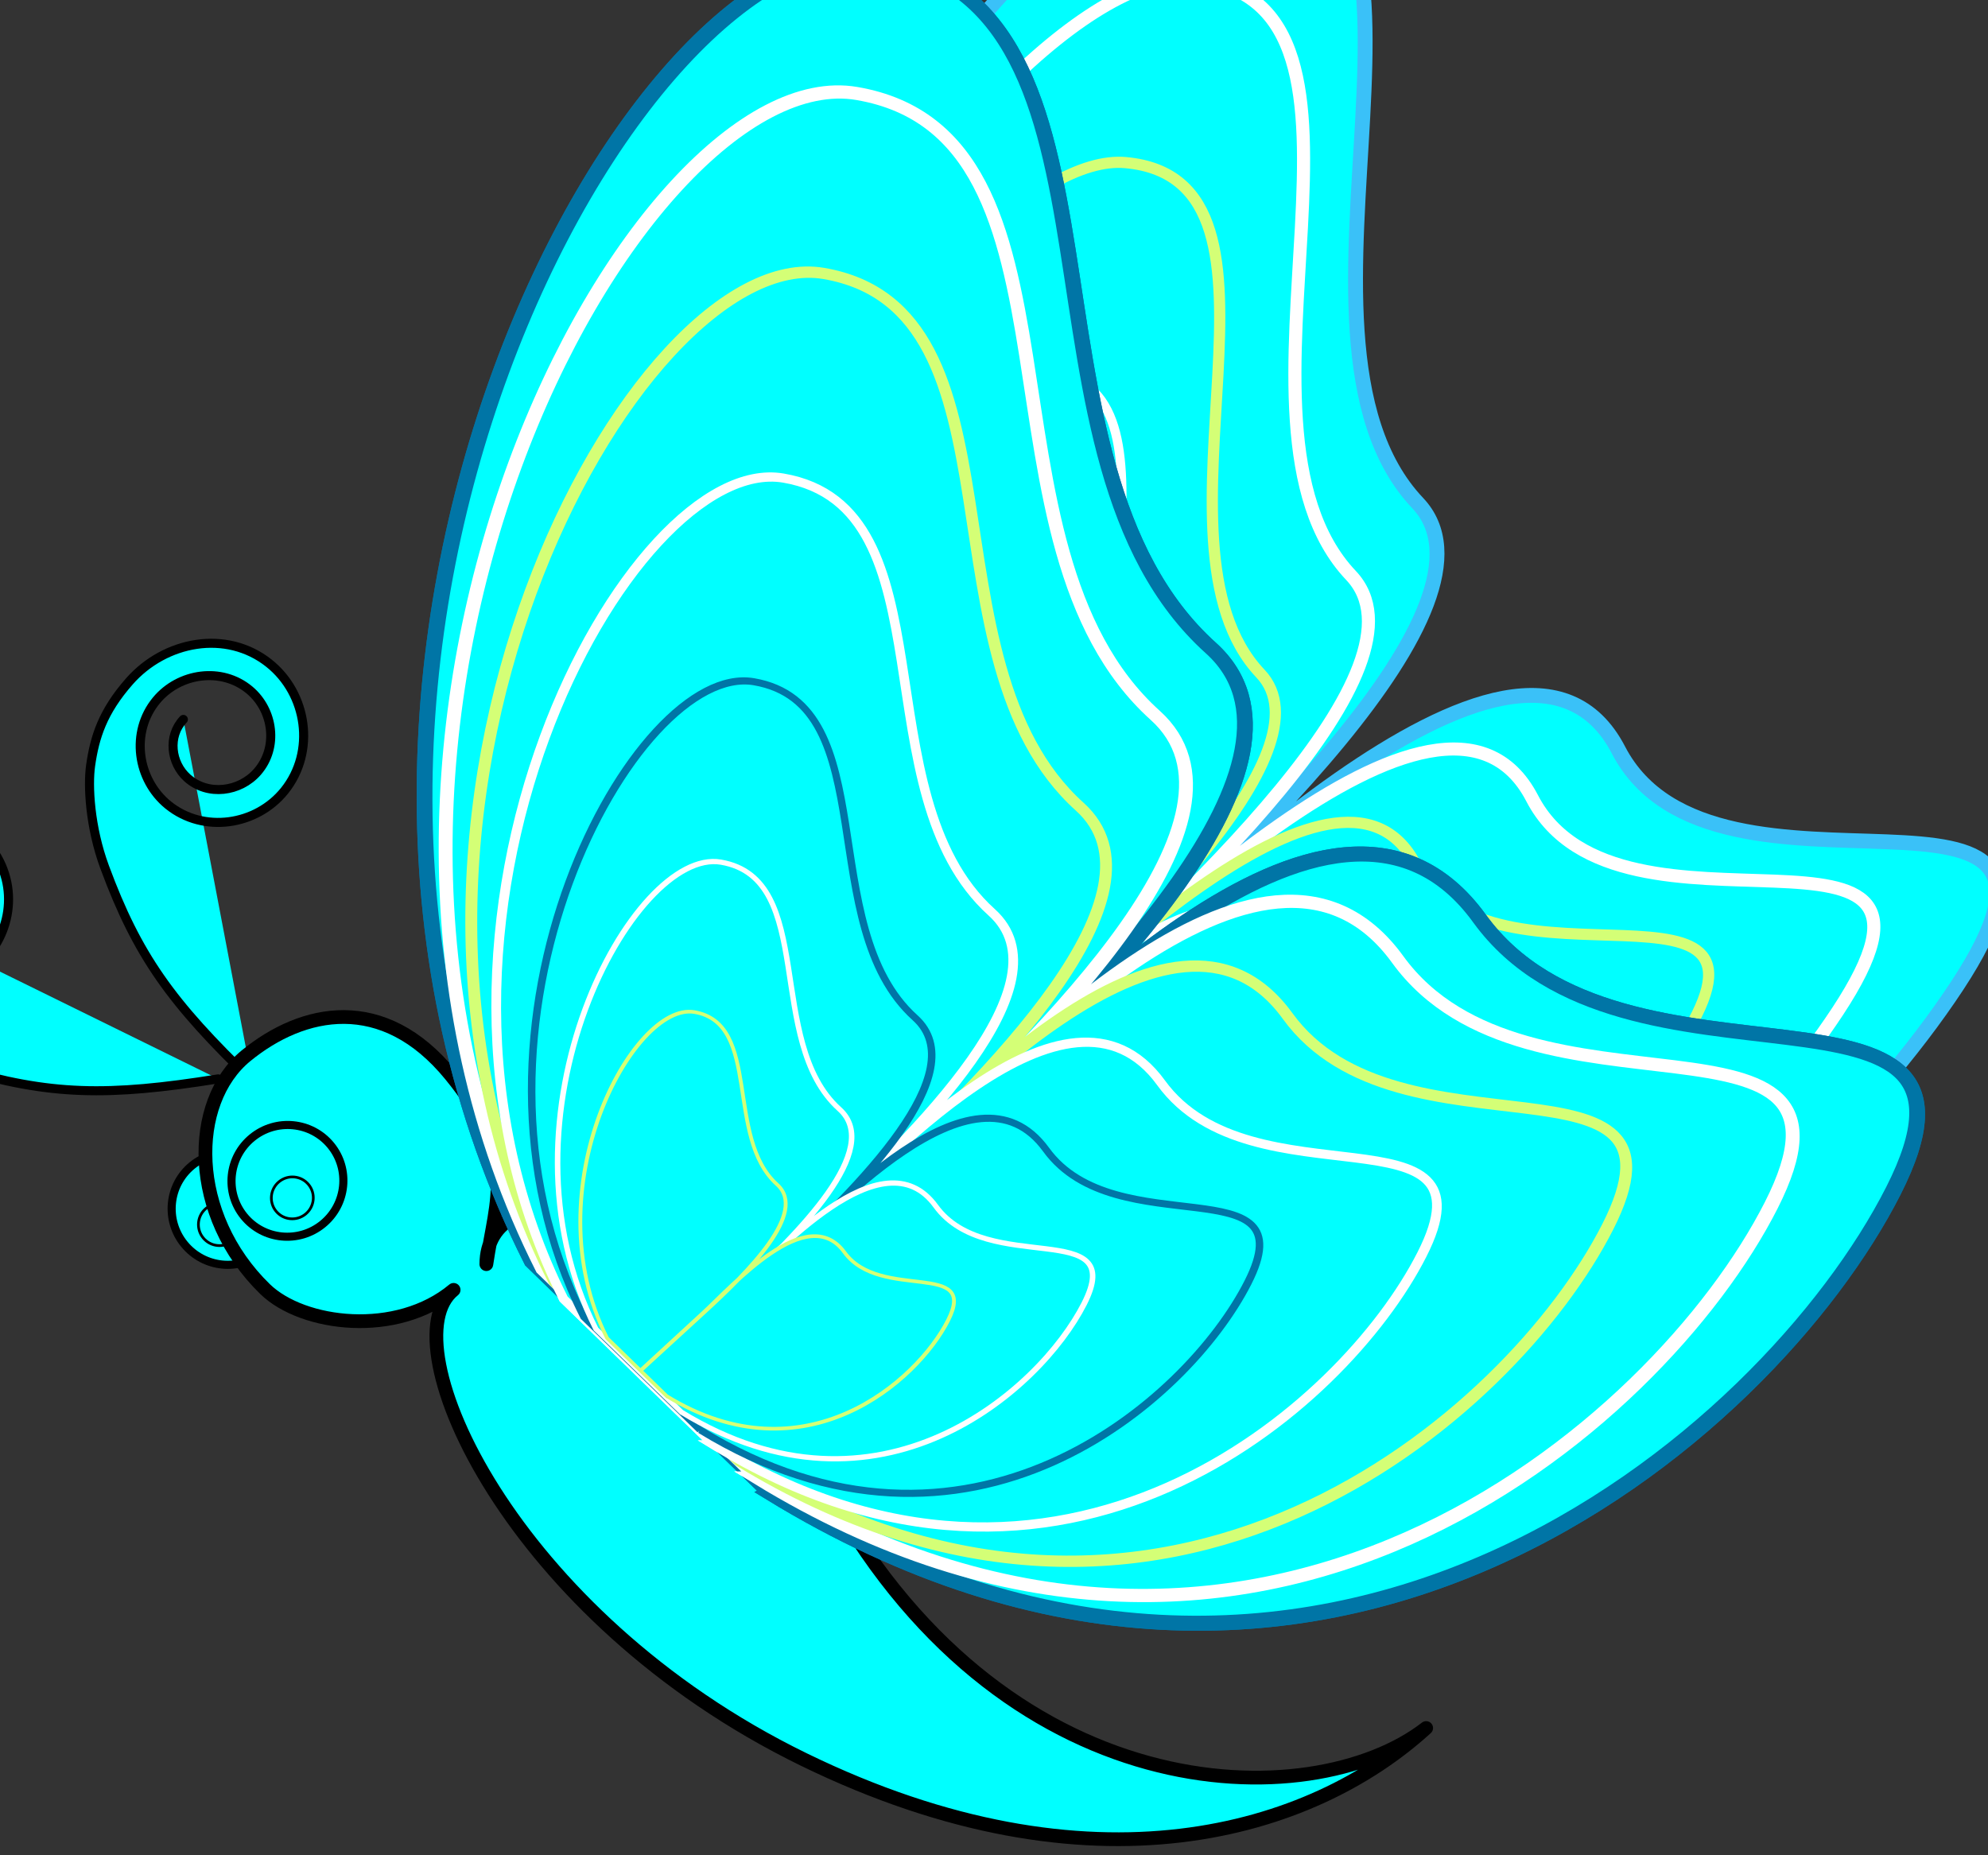 <?xml version="1.0"?><svg width="450" height="420" xmlns="http://www.w3.org/2000/svg">

 <rect width="100%" height="100%" fill="#333333" stroke="none"/>

 <g>
  <title>Layer 1</title>
  <g transform="rotate(-39.263, 225.566, 212.354)" id="layer1">
   <g transform="matrix(0.778,0,0,0.778,-99.009,-9.771)" id="g4285">
    <g id="g4172" transform="matrix(1.098,0,0,1.075,17.692,-60.141)">
     <path fill="#00ffff" fill-rule="evenodd" stroke="#3ac1f8" stroke-width="3.977" stroke-miterlimit="4" d="m253.215,386.522l-1.533,-74.95c62.002,-148.125 304.053,-219.798 346.515,-177.276c46.992,47.058 -79.527,104.824 -74.993,168.245c2.631,37.121 -96.468,44.225 -166.708,46.952l-102.885,3.995l100.367,-4.061c47.108,-1.906 180.728,-17.96 169,39.224c-11.378,55.477 107.254,82.667 29.894,107.446c-77.361,24.779 -254.671,28.696 -299.656,-109.576z" id="path9241"/>
     <path fill="#00ffff" fill-rule="evenodd" stroke="#ffffff" stroke-width="3.5" stroke-miterlimit="4" id="path3141" d="m253.718,382.075l-1.383,-67.643c55.957,-133.683 274.408,-198.367 312.73,-159.992c42.41,42.47 -71.773,94.604 -67.681,151.841c2.375,33.502 -87.062,39.913 -150.454,42.374l-92.854,3.606l90.581,-3.665c42.515,-1.72 163.107,-16.209 152.523,35.399c-10.269,50.068 96.797,74.607 26.979,96.97c-69.818,22.363 -229.841,25.898 -270.439,-98.892z"/>
     <path fill="#00ffff" fill-rule="evenodd" stroke="#d4ff76" stroke-width="3.001" stroke-miterlimit="4" d="m253.431,376.298l-1.186,-57.995c47.976,-114.616 235.271,-170.075 268.127,-137.173c36.362,36.413 -61.537,81.111 -58.028,130.185c2.036,28.724 -74.645,34.22 -128.996,36.331l-79.61,3.092l77.662,-3.142c36.452,-1.475 139.844,-13.897 130.769,30.351c-8.804,42.927 82.991,63.966 23.131,83.14c-59.86,19.174 -197.06,22.204 -231.868,-84.788z" id="path3143"/>
     <path fill="#00ffff" fill-rule="evenodd" stroke="#ffffff" stroke-width="2.444" stroke-miterlimit="4" id="path3145" d="m251.522,370.014l-0.966,-47.237c39.077,-93.356 191.629,-138.527 218.391,-111.728c29.617,29.659 -50.122,66.065 -47.264,106.036c1.658,23.396 -60.799,27.872 -105.068,29.592l-64.843,2.518l63.256,-2.559c29.69,-1.201 113.904,-11.319 106.512,24.721c-7.171,34.965 67.597,52.101 18.84,67.718c-48.757,15.617 -160.506,18.085 -188.858,-69.06z"/>
     <path fill="#00ffff" fill-rule="evenodd" stroke="#3ac1f8" stroke-width="1.891" stroke-miterlimit="4" d="m251.783,365.383l-0.748,-36.551c30.237,-72.237 148.279,-107.19 168.987,-86.453c22.917,22.949 -38.783,51.12 -36.572,82.049c1.283,18.103 -47.045,21.567 -81.3,22.897l-50.174,1.948l48.946,-1.98c22.974,-0.93 88.137,-8.758 82.417,19.128c-5.549,27.055 52.305,40.315 14.578,52.399c-37.727,12.084 -124.197,13.994 -146.135,-53.437z" id="path3147"/>
     <path fill="#00ffff" fill-rule="evenodd" stroke="#ffffff" stroke-width="1.39" stroke-miterlimit="4" id="path3149" d="m251.582,359.576l-0.55,-26.869c22.227,-53.101 108.999,-78.794 124.221,-63.551c16.846,16.87 -28.509,37.578 -26.884,60.313c0.943,13.307 -34.582,15.854 -59.763,16.832l-36.883,1.432l35.98,-1.456c16.888,-0.683 64.788,-6.438 60.584,14.061c-4.079,19.888 38.449,29.635 10.716,38.518c-27.733,8.883 -91.296,10.287 -107.422,-39.281z"/>
     <path fill="#00ffff" fill-rule="evenodd" stroke="#d4ff76" stroke-width="0.971" stroke-miterlimit="4" d="m251.865,354.67l-0.384,-18.763c15.522,-37.082 76.118,-55.025 86.748,-44.38c11.764,11.781 -19.909,26.242 -18.774,42.119c0.659,9.293 -24.15,11.071 -41.734,11.754l-25.757,1l25.126,-1.017c11.793,-0.477 45.244,-4.496 42.308,9.819c-2.848,13.888 26.851,20.695 7.484,26.899c-19.367,6.203 -63.755,7.184 -75.017,-27.432z" id="path3154"/>
    </g>
    <g id="g4273">
     <path fill="#00ffff" fill-rule="evenodd" stroke="#000000" stroke-width="2.633" stroke-linecap="round" stroke-miterlimit="4" id="path5764" d="m274.279,86.53c-6.663,0.863 -10.885,7.52 -9.882,13.921c1.236,7.891 9.254,12.845 16.955,11.511c9.192,-1.593 14.927,-10.904 13.246,-19.832c-1.96,-10.409 -12.655,-16.874 -22.893,-14.858c-11.723,2.308 -18.979,14.289 -16.609,25.743c2.675,12.928 16.057,20.909 28.832,18.206c14.254,-3.016 23.035,-17.676 19.973,-31.654c-3.385,-15.448 -19.297,-24.117 -34.77,-21.554c-11.65,1.93 -18.092,6.168 -24.249,11.836c-4.359,4.013 -11.488,13.7 -15.529,25.444c-8.968,26.063 -9.965,42.885 -6.091,75.271"/>
     <g id="g4106">
      <g id="g6684" transform="matrix(0,1.726,1.718,0,-503.11,-512.35)">
       <path fill="#00ffff" fill-rule="evenodd" stroke="#000000" stroke-width="1.368" stroke-linecap="round" stroke-miterlimit="4" stroke-dashoffset="21.6" d="m406.133,405.818c0,5.215 4.233,9.448 9.448,9.448c5.215,0 9.448,-4.233 9.448,-9.448c0,-5.215 -4.233,-9.448 -9.448,-9.448c-5.215,0 -9.448,4.233 -9.448,9.448z" id="path6661"/>
       <path fill="#00ffff" fill-rule="evenodd" stroke="#000000" stroke-width="0.456" stroke-linecap="round" stroke-miterlimit="4" stroke-dashoffset="21.6" d="m413.219,403.063c0,1.956 1.587,3.543 3.543,3.543c1.956,0 3.543,-1.587 3.543,-3.543c0,-1.956 -1.587,-3.543 -3.543,-3.543c-1.956,0 -3.543,1.587 -3.543,3.543z" id="path6663"/>
      </g>
      <path fill="#00ffff" fill-rule="evenodd" stroke="#000000" stroke-width="2.633" stroke-linecap="round" stroke-miterlimit="4" d="m171.463,76.614c-3.317,5.843 -0.536,13.219 5.181,16.267c7.048,3.757 15.828,0.329 19.392,-6.627c4.255,-8.302 0.263,-18.483 -7.882,-22.509c-9.496,-4.692 -21.092,-0.035 -25.638,9.358c-5.205,10.754 0.006,23.757 10.583,28.75c11.939,5.636 26.362,-0.257 31.884,-12.09c6.161,-13.203 -0.273,-29.034 -13.283,-34.992c-14.379,-6.584 -30.873,0.918 -38.129,14.822c-5.463,10.469 -5.95,18.165 -5.123,26.493c0.585,5.896 4.039,17.416 10.993,27.707c15.433,22.837 28.275,33.749 56.482,50.126" id="path2842"/>
      <path fill="#00ffff" fill-rule="evenodd" stroke="#000000" stroke-width="4" stroke-linecap="square" stroke-linejoin="round" stroke-miterlimit="4" stroke-dashoffset="0" id="path1333" d="m242.218,265.039c16.089,-19.714 56.404,8.794 36.022,110.549c-21.619,107.928 47.971,165.964 90.261,167.014c-44.9,2.422 -106.902,-22.643 -145.997,-107.512c-39.808,-86.417 -16.818,-170.514 7.603,-170.282c-21.496,0.232 -40.579,-19.651 -42.329,-34.868c-3.538,-30.765 17.333,-56.1 38.69,-56.1c21.357,0 42.54,11.014 42.54,41.982c0,30.967 -12.292,36.013 -26.79,49.218z"/>
      <g id="g2847" transform="matrix(-1.726,0,0,-1.718,930.041,906.847)">
       <path fill="#00ffff" fill-rule="evenodd" stroke="#000000" stroke-width="1.368" stroke-linecap="round" stroke-miterlimit="4" stroke-dashoffset="21.6" d="m406.133,405.818c0,5.215 4.233,9.448 9.448,9.448c5.215,0 9.448,-4.233 9.448,-9.448c0,-5.215 -4.233,-9.448 -9.448,-9.448c-5.215,0 -9.448,4.233 -9.448,9.448z" id="path2849"/>
       <path fill="#00ffff" fill-rule="evenodd" stroke="#000000" stroke-width="0.456" stroke-linecap="round" stroke-miterlimit="4" stroke-dashoffset="21.6" d="m413.219,403.063c0,1.956 1.587,3.543 3.543,3.543c1.956,0 3.543,-1.587 3.543,-3.543c0,-1.956 -1.587,-3.543 -3.543,-3.543c-1.956,0 -3.543,1.587 -3.543,3.543z" id="path2851"/>
      </g>
     </g>
    </g>
    <g id="g4141" transform="matrix(1.052,-0.144,0.203,1.158,-80.438,-25.956)">
     <path fill="#00ffff" fill-rule="evenodd" stroke="#0075a6" stroke-width="4" stroke-miterlimit="4" id="path4143" d="m255.428,372.68l5.403,-82.299c70.13,-155.571 297.919,-207.771 332.877,-156.554c38.688,56.682 -82.22,106.214 -83.833,176.205c-0.965,40.965 -92.205,37.964 -156.667,33.309l-94.42,-6.818l92.123,6.472c43.239,3.038 166.851,-0.013 150.938,61.374c-15.438,59.555 90.546,102.261 17.574,120.995c-72.972,18.735 -235.424,3.731 -263.996,-152.685z"/>
     <path fill="#00ffff" fill-rule="evenodd" stroke="#ffffff" stroke-width="3.521" stroke-miterlimit="4" d="m256.291,367.861l4.876,-74.275c63.292,-140.403 268.872,-187.513 300.421,-141.29c34.915,51.155 -74.204,95.858 -75.659,159.025c-0.87,36.971 -83.215,34.263 -141.392,30.062l-85.214,-6.153l83.141,5.841c39.024,2.742 150.583,-0.012 136.222,55.39c-13.933,53.749 81.718,92.29 15.86,109.198c-65.858,16.908 -212.471,3.367 -238.256,-137.799z" id="path4145"/>
     <path fill="#00ffff" fill-rule="evenodd" stroke="#d4ff76" stroke-width="3.019" stroke-miterlimit="4" id="path4147" d="m256.553,361.499l4.181,-63.681c54.265,-120.378 230.524,-160.769 257.574,-121.138c29.936,43.859 -63.62,82.187 -64.868,136.344c-0.746,31.698 -71.347,29.376 -121.226,25.774l-73.06,-5.276l71.283,5.008c33.458,2.351 129.106,-0.01 116.793,47.49c-11.946,46.083 70.063,79.127 13.598,93.624c-56.465,14.497 -182.167,2.887 -204.275,-118.145z"/>
     <path fill="#00ffff" fill-rule="evenodd" stroke="#ffffff" stroke-width="2.459" stroke-miterlimit="4" d="m255.378,354.405l3.405,-51.869c44.199,-98.049 187.763,-130.947 209.795,-98.668c24.383,35.724 -51.819,66.941 -52.836,111.053c-0.608,25.818 -58.112,23.927 -98.739,20.993l-59.508,-4.297l58.061,4.079c27.252,1.915 105.158,-0.008 95.129,38.681c-9.73,37.535 57.067,64.45 11.076,76.257c-45.991,11.808 -148.376,2.351 -166.383,-96.23z" id="path4149"/>
     <path fill="#00ffff" fill-rule="evenodd" stroke="#0075a6" stroke-width="1.902" stroke-miterlimit="4" id="path4151" d="m256.037,349.358l2.635,-40.135c34.2,-75.868 145.288,-101.325 162.336,-76.347c18.867,27.642 -40.097,51.798 -40.883,85.931c-0.47,19.977 -44.966,18.514 -76.402,16.244l-46.046,-3.325l44.926,3.156c21.087,1.481 81.369,-0.006 73.609,29.93c-7.529,29.044 44.157,49.87 8.57,59.006c-35.587,9.137 -114.811,1.819 -128.744,-74.461z"/>
     <path fill="#00ffff" fill-rule="evenodd" stroke="#ffffff" stroke-width="1.398" stroke-miterlimit="4" d="m256.381,342.973l1.937,-29.503c25.14,-55.77 106.8,-74.483 119.332,-56.122c13.869,20.32 -29.475,38.076 -30.053,63.167c-0.346,14.685 -33.054,13.61 -56.163,11.941l-33.848,-2.444l33.025,2.32c15.501,1.089 59.814,-0.005 54.109,22.002c-5.534,21.35 32.46,36.659 6.3,43.375c-26.16,6.716 -84.396,1.337 -94.639,-54.736z" id="path4153"/>
     <path fill="#00ffff" fill-rule="evenodd" stroke="#d4ff76" stroke-width="0.977" stroke-miterlimit="4" id="path4155" d="m257.085,337.628l1.353,-20.603c17.557,-38.946 74.582,-52.014 83.334,-39.192c9.685,14.19 -20.583,26.59 -20.987,44.112c-0.241,10.255 -23.083,9.504 -39.221,8.339l-23.637,-1.707l23.063,1.62c10.825,0.76 41.77,-0.003 37.786,15.365c-3.865,14.909 22.668,25.6 4.4,30.29c-18.268,4.69 -58.937,0.934 -66.09,-38.224z"/>
    </g>
    <g transform="matrix(1.052,-0.144,0.203,1.158,-80.438,-25.956)" id="g4181">
     <path fill="#00ffff" fill-rule="evenodd" stroke="#0075a6" stroke-width="4" stroke-miterlimit="4" d="m255.428,372.68l5.403,-82.299c70.13,-155.571 297.919,-207.771 332.877,-156.554c38.688,56.682 -82.22,106.214 -83.833,176.205c-0.965,40.965 -92.205,37.964 -156.667,33.309l-94.42,-6.818l92.123,6.472c43.239,3.038 166.851,-0.013 150.938,61.374c-15.438,59.555 90.546,102.261 17.574,120.995c-72.972,18.735 -235.424,3.731 -263.996,-152.685z" id="path4183"/>
     <path fill="#00ffff" fill-rule="evenodd" stroke="#ffffff" stroke-width="3.521" stroke-miterlimit="4" id="path4185" d="m256.291,367.861l4.876,-74.275c63.292,-140.403 268.872,-187.513 300.421,-141.29c34.915,51.155 -74.204,95.858 -75.659,159.025c-0.87,36.971 -83.215,34.263 -141.392,30.062l-85.214,-6.153l83.141,5.841c39.024,2.742 150.583,-0.012 136.222,55.39c-13.933,53.749 81.718,92.29 15.86,109.198c-65.858,16.908 -212.471,3.367 -238.256,-137.799z"/>
     <path fill="#00ffff" fill-rule="evenodd" stroke="#d4ff76" stroke-width="3.019" stroke-miterlimit="4" d="m256.553,361.499l4.181,-63.681c54.265,-120.378 230.524,-160.769 257.574,-121.138c29.936,43.859 -63.62,82.187 -64.868,136.344c-0.746,31.698 -71.347,29.376 -121.226,25.774l-73.06,-5.276l71.283,5.008c33.458,2.351 129.106,-0.01 116.793,47.49c-11.946,46.083 70.063,79.127 13.598,93.624c-56.465,14.497 -182.167,2.887 -204.275,-118.145z" id="path4187"/>
     <path fill="#00ffff" fill-rule="evenodd" stroke="#ffffff" stroke-width="2.459" stroke-miterlimit="4" id="path4189" d="m255.378,354.405l3.405,-51.869c44.199,-98.049 187.763,-130.947 209.795,-98.668c24.383,35.724 -51.819,66.941 -52.836,111.053c-0.608,25.818 -58.112,23.927 -98.739,20.993l-59.508,-4.297l58.061,4.079c27.252,1.915 105.158,-0.008 95.129,38.681c-9.73,37.535 57.067,64.45 11.076,76.257c-45.991,11.808 -148.376,2.351 -166.383,-96.23z"/>
     <path fill="#00ffff" fill-rule="evenodd" stroke="#0075a6" stroke-width="1.902" stroke-miterlimit="4" d="m256.037,349.358l2.635,-40.135c34.2,-75.868 145.288,-101.325 162.336,-76.347c18.867,27.642 -40.097,51.798 -40.883,85.931c-0.47,19.977 -44.966,18.514 -76.402,16.244l-46.046,-3.325l44.926,3.156c21.087,1.481 81.369,-0.006 73.609,29.93c-7.529,29.044 44.157,49.87 8.57,59.006c-35.587,9.137 -114.811,1.819 -128.744,-74.461z" id="path4191"/>
     <path fill="#00ffff" fill-rule="evenodd" stroke="#ffffff" stroke-width="1.398" stroke-miterlimit="4" id="path4193" d="m256.381,342.973l1.937,-29.503c25.14,-55.77 106.8,-74.483 119.332,-56.122c13.869,20.32 -29.475,38.076 -30.053,63.167c-0.346,14.685 -33.054,13.61 -56.163,11.941l-33.848,-2.444l33.025,2.32c15.501,1.089 59.814,-0.005 54.109,22.002c-5.534,21.35 32.46,36.659 6.3,43.375c-26.16,6.716 -84.396,1.337 -94.639,-54.736z"/>
     <path fill="#00ffff" fill-rule="evenodd" stroke="#d4ff76" stroke-width="0.977" stroke-miterlimit="4" d="m257.085,337.628l1.353,-20.603c17.557,-38.946 74.582,-52.014 83.334,-39.192c9.685,14.19 -20.583,26.59 -20.987,44.112c-0.241,10.255 -23.083,9.504 -39.221,8.339l-23.637,-1.707l23.063,1.62c10.825,0.76 41.77,-0.003 37.786,15.365c-3.865,14.909 22.668,25.6 4.4,30.29c-18.268,4.69 -58.937,0.934 -66.09,-38.224z" id="path4195"/>
    </g>
   </g>
  </g>
 </g>
</svg>